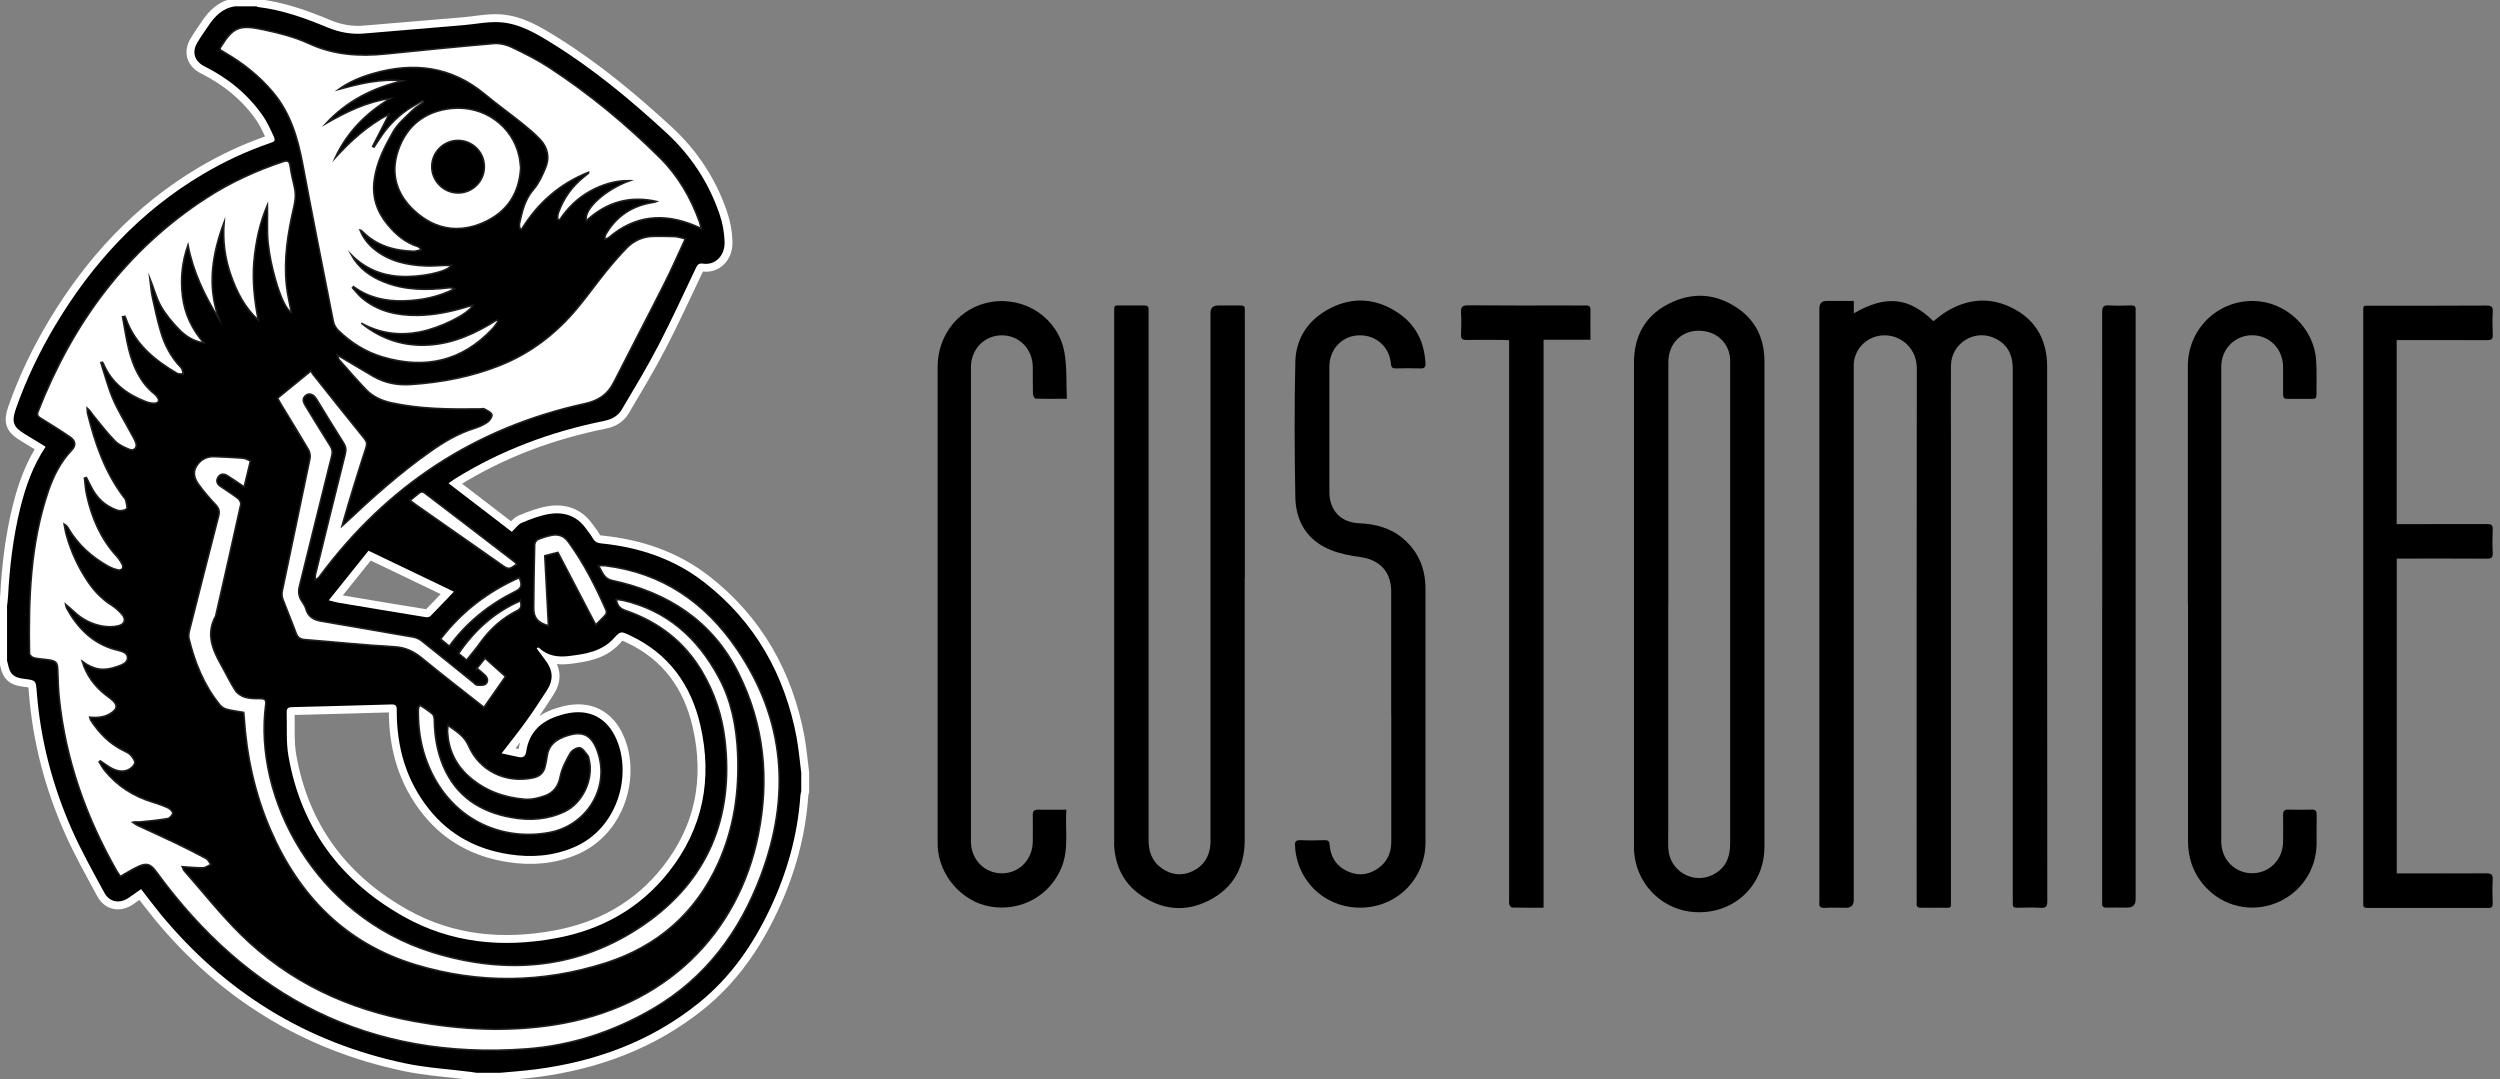 <?xml version="1.0" encoding="UTF-8"?><svg id="Layer_1" xmlns="http://www.w3.org/2000/svg" viewBox="0 0 315 136"><rect x="0" y="0" width="315" height="136" fill="#808080" stroke="none"/><defs><style>.cls-1{fill:none;stroke:#fff;stroke-width:1.99px;}.cls-1,.cls-2{stroke-miterlimit:10;}.cls-3{stroke-width:0px;}.cls-2{fill:#fff;stroke:#231f20;stroke-width:.2px;}</style></defs><path class="cls-3" d="m233.58,37.92v1.56c4.02-2.33,6.95-2.04,10.03.99.52-.39,1.02-.83,1.58-1.18,2.78-1.7,5.67-1.92,8.56-.38,2.87,1.53,4.19,4.07,4.19,7.28,0,22.45,0,44.91.02,67.36,0,.67-.18.87-.84.83-.98-.06-1.97-.03-2.96,0-.4,0-.59-.12-.55-.53.02-.19,0-.38,0-.58,0-22.26,0-44.52,0-66.78,0-1.72-.61-3.05-2.17-3.83-2.56-1.29-5.59.55-5.62,3.41-.03,3.41,0,6.83,0,10.24,0,19.02,0,38.03,0,57.05,0,1.13.12,1.02-.98,1.02-.91,0-1.83-.02-2.74,0-.48.02-.66-.16-.6-.62.02-.19,0-.38,0-.58,0-22.26-.02-44.52.02-66.78,0-2.88-2.61-4.64-5.04-4.03-1.63.41-2.83,1.83-2.91,3.52-.01.29,0,.58,0,.87,0,22.21,0,44.43,0,66.64q0,.98-.96.98c-.89,0-1.78-.04-2.67.01-.6.04-.78-.2-.7-.74.01-.07,0-.14,0-.22,0-24.86,0-49.71,0-74.57q0-.94.92-.94c1.1,0,2.2,0,3.42,0Z"/><path class="cls-3" d="m222.32,76.02c0,10.22,0,20.44,0,30.65,0,4.78-3.64,8.35-8.39,8.27-4.48-.07-8.04-3.68-8.05-8.21-.01-8.75,0-17.5,0-26.25,0-11.59,0-23.18,0-34.77,0-3.28,1.34-5.85,4.27-7.38,3.02-1.58,6.05-1.4,8.86.55,2.27,1.58,3.3,3.88,3.31,6.62.01,8.1,0,16.2,0,24.31,0,2.07,0,4.14,0,6.2Zm-12.12.05c0,9.33,0,18.65,0,27.98,0,.96-.03,1.92.01,2.88.13,2.79,3.11,4.55,5.61,3.29,1.59-.8,2.18-2.17,2.18-3.91-.01-20.14,0-40.28,0-60.42,0-.24,0-.48-.01-.72-.12-1.65-1.26-2.99-2.88-3.37-2.68-.63-4.89,1.09-4.9,3.84,0,10.14,0,20.28,0,30.43Z"/><path class="cls-3" d="m156.83,72.92c0,10.99,0,21.97,0,32.96,0,3.4-1.45,6.01-4.47,7.56-3.05,1.57-6.07,1.21-8.83-.8-2-1.46-2.97-3.53-3.14-5.99-.02-.26,0-.53,0-.79,0-22.12,0-44.23,0-66.35,0-1.16-.12-1.02,1.05-1.02.91,0,1.83.01,2.74,0,.41,0,.57.14.54.54-.02.19,0,.38,0,.58,0,22.07,0,44.14,0,66.2,0,1.49.43,2.74,1.69,3.61,1.2.83,2.51.98,3.83.36,1.4-.65,2.13-1.81,2.27-3.34.03-.31.01-.62.01-.94,0-22.02,0-44.04,0-66.06q0-.95.98-.95c.94,0,1.88.01,2.81,0,.41,0,.56.14.54.54-.02.58,0,1.15,0,1.73v32.16Z"/><path class="cls-3" d="m301.98,42.82v23.22h.8c3.53,0,7.07,0,10.6-.01.52,0,.73.12.7.68-.04.98-.05,1.97,0,2.96.03.6-.19.72-.74.72-3.51-.02-7.02-.01-10.53-.01h-.82v39.67h.74c3.51,0,7.02.01,10.53-.01.61,0,.86.12.82.79-.06,1.01-.03,2.02,0,3.03,0,.41-.14.54-.54.54-5.07,0-10.14,0-15.22,0-.4,0-.59-.11-.55-.53.02-.17,0-.34,0-.5,0-24.62,0-49.23,0-73.85,0-1.12-.11-1,1.01-1,4.83,0,9.66.01,14.5-.02.63,0,.85.14.81.8-.06.96-.05,1.92,0,2.88.03.56-.19.68-.71.68-3.63-.02-7.26-.01-10.89-.01h-.5Z"/><path class="cls-3" d="m175.29,90.18c0-5.22,0-10.43,0-15.65,0-2.48-1.42-4-3.89-4.34-1.25-.17-2.53-.41-3.69-.88-2.98-1.18-4.44-3.57-4.5-6.68-.1-5.67-.13-11.35,0-17.02.07-3.08,1.71-5.42,4.48-6.81,2.94-1.47,5.84-1.17,8.53.66,2.2,1.49,3.24,3.66,3.39,6.29.03.49-.12.69-.64.67-1.03-.03-2.07-.03-3.1,0-.43,0-.57-.13-.61-.57-.2-2.19-1.91-3.68-4.08-3.6-2.09.08-3.68,1.76-3.68,3.93-.01,5.26,0,10.53,0,15.79,0,2.34,1.42,3.86,3.75,3.96,2.08.09,3.99.59,5.59,1.97,1.9,1.64,2.76,3.76,2.77,6.25,0,8.94,0,17.88,0,26.83,0,1.73,0,3.46,0,5.19-.02,4.42-3.36,7.95-7.76,8.18-4.44.24-8.12-2.84-8.64-7.24-.02-.17-.01-.34-.03-.5-.07-.54.09-.78.7-.75,1.01.05,2.02.03,3.03,0,.42,0,.58.11.62.56.11,1.6.9,2.78,2.37,3.41,1.42.61,2.8.35,3.99-.61.99-.8,1.41-1.9,1.41-3.18,0-5.29,0-10.58,0-15.86Z"/><path class="cls-3" d="m134.43,50.25c-1.42,0-2.69.02-3.96-.03-.12,0-.31-.38-.32-.59-.03-1.13,0-2.26-.02-3.39-.02-2.25-1.69-3.98-3.87-3.99-2.2-.01-3.92,1.72-3.92,4.01,0,19.93,0,39.85,0,59.78,0,2.25,1.69,3.98,3.86,4,2.2.02,3.91-1.72,3.93-4,0-1.11.02-2.21,0-3.32-.02-.54.18-.72.71-.7,1.14.03,2.29,0,3.52,0-.17,2.53.35,4.96-.62,7.31-1.47,3.55-5.14,5.57-9,4.89-3.55-.62-6.42-3.92-6.59-7.57-.01-.24-.01-.48-.01-.72,0-19.9,0-39.8,0-59.71,0-4.14,2.86-7.56,6.79-8.18,4.3-.68,8.42,2.08,9.19,6.38.33,1.87.21,3.82.3,5.84Z"/><path class="cls-3" d="m275.67,76.06c0-9.98,0-19.95,0-29.93,0-4.62,3.68-8.26,8.25-8.21,4.06.05,7.62,3.36,7.91,7.43.1,1.46.03,2.93.05,4.4,0,.38-.15.52-.51.51-1.06,0-2.12-.01-3.17,0-.49,0-.53-.28-.53-.66,0-1.13.01-2.26,0-3.39-.02-2.24-1.71-3.97-3.89-3.97-2.18,0-3.9,1.72-3.9,3.96,0,19.95,0,39.9,0,59.85,0,2.24,1.7,3.97,3.88,3.98,2.18,0,3.89-1.72,3.91-3.95.01-1.13.02-2.26,0-3.39-.01-.49.15-.7.66-.68.98.03,1.97.02,2.96,0,.48-.01.62.18.61.64-.02,1.23,0,2.45-.01,3.68-.04,3.35-2.06,6.26-5.16,7.47-3.07,1.2-6.52.44-8.79-1.99-1.52-1.63-2.25-3.59-2.25-5.83,0-6.8,0-13.6,0-20.41,0-3.17,0-6.35,0-9.52Z"/><path class="cls-3" d="m200.4,42.81h-5.91v71.56c-1.39,0-2.68.01-3.97-.02-.13,0-.3-.24-.35-.4-.06-.2-.02-.43-.02-.64,0-23.15,0-46.3,0-69.45v-.99c-.24-.02-.45-.04-.66-.04-1.56,0-3.13-.02-4.69,0-.53.01-.73-.13-.71-.68.04-.91.06-1.83,0-2.74-.05-.72.15-.94.91-.94,4.3.04,8.61.02,12.91.02.63,0,1.25.02,1.87,0,.47-.02.63.13.62.61-.03,1.22,0,2.44,0,3.71Z"/><path class="cls-3" d="m264.88,76.43c0-12.36,0-24.72-.01-37.07,0-.68.16-.93.87-.88.93.06,1.87.03,2.81,0,.41,0,.58.15.54.55-.01.17,0,.34,0,.5,0,24.59,0,49.19,0,73.78q0,1.05-1.05,1.05c-.87,0-1.73-.02-2.6,0-.45.01-.61-.15-.57-.59.02-.17,0-.34,0-.5v-36.86Z"/><path class="cls-1" d="m100.39,93c-1.5-7.97-5.23-14.64-11.68-19.65-3.8-2.94-8.21-4.41-12.97-4.88-.48-.05-.79-.2-1.03-.62-.25-.44-.58-.83-.87-1.24-1.16-1.63-2.81-2.16-4.68-1.84-1.17.2-2.31.64-3.41,1.1-.46.19-.8.71-1.26,1.14-2.58-1.98-5.24-4.02-7.98-6.12.3-.21.52-.37.75-.52,5.83-3.64,12.16-5.98,18.88-7.34.96-.19,1.74-.63,2.22-1.45,1.57-2.66,3.18-5.31,4.6-8.05,1.67-3.21,3.17-6.51,4.73-9.78.2-.42.37-.6.9-.53,1.5.22,2.75-.96,2.71-2.72-.03-1.2-.26-2.44-.66-3.58-1.36-3.95-3.6-7.35-6.68-10.19-4.48-4.12-9.14-8.01-14.32-11.22-2.06-1.28-4.18-2.56-6.67-2.71-1.51-.09-3.05.24-4.58.37-4.16.35-8.32.7-12.49,1.05-1.61.14-3.13-.14-4.63-.76-2.84-1.18-5.72-2.22-8.81-2.58-.04,0-.08-.05-.12-.08h-2.74c-1.56.23-2.54,1.25-3.36,2.48-.47.7-.96,1.38-1.38,2.1-.72,1.22-.34,2.35.92,2.99,2.95,1.47,5.45,3.5,7.34,6.22.5.72.88,1.54,1.25,2.34.39.84.36.86-.49,1.15-2.89,1-5.65,2.29-8.28,3.85-7.9,4.67-13.92,11.18-18.6,19-2.01,3.36-3.7,6.88-5,10.59-.57,1.64-.33,2.29,1.13,3.17.86.52,1.71,1.05,2.62,1.6-1.62,2.42-2.53,5.04-3.2,7.75-.89,3.63-1.33,7.32-1.53,11.04-.02.43-.08.85-.13,1.27v6.92c.03.13.08.27.11.4.25,1.27.71,1.7,2.01,1.86,1.55.19,1.51.19,1.63,1.74.47,5.99,1.98,11.74,4.4,17.22,1.21,2.74,2.68,5.36,4.11,7.99.66,1.22,1.93,1.42,3.07.64.51-.35,1.02-.71,1.56-1.09.84,1.08,1.63,2.14,2.46,3.15,8.11,9.84,18.37,16.19,30.86,18.81,2.69.56,5.47.72,8.2,1.07.24.03.47.07.71.11h3.03c1.48-.14,2.96-.24,4.43-.43,7.59-.98,14.55-3.52,20.58-8.37,4.01-3.23,6.85-7.34,9.02-11.96,2.11-4.49,3.44-9.19,3.78-14.16.01-.19.07-.37.11-.56v-2.31c-.19-1.47-.31-2.95-.58-4.41Zm-43.2-18.45c-1.04,1.09-1.98,2.09-2.94,3.06-.12.12-.38.19-.56.16-3.72-.6-7.43-1.22-11.15-1.85-.3-.05-.59-.15-1.12-.28,1.73-2.16,3.36-4.19,5.01-6.25,3.66,1.75,7.21,3.45,10.76,5.16Zm9.12,16.3c.9-1.25,1.74-2.53,2.57-3.82.89-1.36.82-2.55-.17-3.86-.37-.48-.73-.97-1.09-1.46.05-.04.1-.08.14-.12.05,0,.11,0,.14.03,1.08,1.01,2.35,1.22,3.8,1.04,2.11-.26,4.14-.57,5.67-2.26.82-.9.87-.87,1.98-.35,4.89,2.28,7.73,6.23,8.9,11.36,1.54,6.72.35,12.94-3.96,18.42-3.65,4.64-8.51,7.33-14.27,8.39-6.67,1.23-13.15.64-19.14-2.72-7.95-4.46-12.94-11.16-14.53-20.2-.32-1.82-.17-3.73-.23-5.6-.01-.43.2-.59.62-.6,4.2-.11,8.4-.21,12.61-.34.67-.02.64.37.64.84,0,4.61,1.21,8.82,4.14,12.45,2.58,3.19,5.98,4.97,10,5.59,2.81.44,5.55.24,8.2-.89,5.47-2.33,7.33-9,5.35-13.59-1.18-2.73-3.45-3.9-6.35-3.24-.3.07-.6.16-.9.25-2.25.69-3.76,2.09-4.12,4.5-.1.64-.39.83-.96.72-.71-.14-1.41-.31-2.15-.47,1.13-1.46,2.16-2.75,3.12-4.08Z"/><path class="cls-3" d="m100.39,93c-1.5-7.97-5.23-14.64-11.68-19.65-3.8-2.94-8.21-4.41-12.97-4.88-.48-.05-.79-.2-1.03-.62-.25-.44-.58-.83-.87-1.24-1.16-1.63-2.81-2.16-4.68-1.84-1.17.2-2.31.64-3.41,1.1-.46.19-.8.71-1.26,1.14-2.58-1.98-5.24-4.02-7.98-6.12.3-.21.52-.37.75-.52,5.83-3.64,12.16-5.98,18.88-7.34.96-.19,1.74-.63,2.22-1.45,1.57-2.66,3.18-5.31,4.6-8.05,1.67-3.21,3.17-6.51,4.73-9.78.2-.42.37-.6.9-.53,1.5.22,2.75-.96,2.71-2.72-.03-1.2-.26-2.44-.66-3.58-1.36-3.95-3.6-7.35-6.68-10.19-4.48-4.12-9.14-8.01-14.32-11.22-2.06-1.28-4.18-2.56-6.67-2.71-1.51-.09-3.05.24-4.58.37-4.16.35-8.32.7-12.49,1.05-1.61.14-3.13-.14-4.63-.76-2.84-1.18-5.72-2.22-8.81-2.58-.04,0-.08-.05-.12-.08h-2.74c-1.56.23-2.54,1.25-3.36,2.48-.47.7-.96,1.38-1.38,2.1-.72,1.22-.34,2.35.92,2.99,2.95,1.47,5.45,3.5,7.34,6.22.5.72.88,1.54,1.25,2.34.39.84.36.86-.49,1.15-2.89,1-5.65,2.29-8.28,3.85-7.9,4.67-13.92,11.18-18.6,19-2.01,3.36-3.7,6.88-5,10.59-.57,1.64-.33,2.29,1.13,3.17.86.52,1.71,1.05,2.62,1.6-1.62,2.42-2.53,5.04-3.2,7.75-.89,3.63-1.33,7.32-1.53,11.04-.02.43-.08.85-.13,1.27v6.92c.03.13.08.27.11.4.25,1.27.71,1.7,2.01,1.86,1.55.19,1.51.19,1.63,1.74.47,5.99,1.98,11.74,4.4,17.22,1.21,2.74,2.68,5.36,4.11,7.99.66,1.22,1.93,1.42,3.07.64.51-.35,1.02-.71,1.56-1.09.84,1.08,1.63,2.14,2.46,3.15,8.11,9.84,18.37,16.19,30.86,18.81,2.69.56,5.47.72,8.2,1.07.24.03.47.07.71.11h3.03c1.48-.14,2.96-.24,4.43-.43,7.59-.98,14.55-3.52,20.58-8.37,4.01-3.23,6.85-7.34,9.02-11.96,2.11-4.49,3.44-9.19,3.78-14.16.01-.19.07-.37.11-.56v-2.31c-.19-1.47-.31-2.95-.58-4.41Zm-43.2-18.45c-1.04,1.09-1.98,2.09-2.94,3.06-.12.12-.38.19-.56.16-3.72-.6-7.43-1.22-11.15-1.85-.3-.05-.59-.15-1.12-.28,1.73-2.16,3.36-4.19,5.01-6.25,3.66,1.75,7.21,3.45,10.76,5.16Zm9.12,16.3c.9-1.25,1.74-2.53,2.57-3.82.89-1.36.82-2.55-.17-3.86-.37-.48-.73-.97-1.09-1.46.05-.04.1-.08.14-.12.05,0,.11,0,.14.03,1.08,1.01,2.35,1.22,3.8,1.04,2.11-.26,4.14-.57,5.67-2.26.82-.9.87-.87,1.98-.35,4.89,2.28,7.73,6.23,8.9,11.36,1.54,6.72.35,12.94-3.96,18.42-3.65,4.64-8.51,7.33-14.27,8.39-6.67,1.23-13.15.64-19.14-2.72-7.95-4.46-12.94-11.16-14.53-20.2-.32-1.82-.17-3.73-.23-5.6-.01-.43.2-.59.62-.6,4.2-.11,8.4-.21,12.61-.34.67-.02.64.37.64.84,0,4.61,1.21,8.82,4.14,12.45,2.58,3.19,5.98,4.97,10,5.59,2.81.44,5.55.24,8.2-.89,5.47-2.33,7.33-9,5.35-13.59-1.18-2.73-3.45-3.9-6.35-3.24-.3.07-.6.16-.9.25-2.25.69-3.76,2.09-4.12,4.5-.1.64-.39.83-.96.72-.71-.14-1.41-.31-2.15-.47,1.13-1.46,2.16-2.75,3.12-4.08Z"/><path class="cls-2" d="m15.47,39.91c.09-.02.17-.04.26-.06.05.1.11.19.14.3,1.15,3.23,3.62,5.23,6.44,6.89.2.12.52.05.79.07-.09-.27-.11-.61-.29-.79-1.27-1.31-2.09-2.88-2.58-4.6-.41-1.4-.73-2.83-1.03-4.26-.17-.79-.22-1.61-.32-2.41.48,1.18.78,2.41,1.37,3.48.6,1.07,1.42,2.04,2.28,2.94.84.87,1.86,1.54,3.14,1.73-1.49-1.72-2.41-3.66-2.68-5.88-.27-2.2-.05-4.36.7-6.46.64,3.39,2.1,6.4,3.89,9.31-1.51-4.17-.83-8.2.66-12.18-.18,2.28.09,4.5.85,6.66.74,2.13,1.75,4.1,3.45,5.68-.48-2.45-.76-4.88-.55-7.35.22-2.48.73-4.88,1.71-7.17.05,1.59-.08,3.19.08,4.75.16,1.59.51,3.18.95,4.72.69,2.43,1.43,3.79,1.98,4.1-.21-1.12-.5-2.26-.62-3.41-.36-3.36.18-6.66.94-9.92.2-.84.26-1.64.06-2.48-.22-.89-.41-1.78-.54-2.68-.09-.64-.35-.7-.92-.51-3.41,1.14-6.65,2.63-9.67,4.59-10.08,6.57-16.82,15.78-21.16,26.88-.18.45-.02.63.34.85,1.25.77,2.49,1.54,3.7,2.37.7.48.76,1.06.21,1.64-1.41,1.48-2.3,3.24-2.95,5.14-2.27,6.66-2.5,13.56-2.38,20.5,0,.19.33.49.56.54.6.14,1.24.16,1.85.25.97.15,1.12.35,1.15,1.3.04,1.18.07,2.36.19,3.53.81,7.79,3.38,14.99,7.24,21.77.14.24.31.46.46.69.77-.43,1.46-.88,2.19-1.22,1.13-.54,1.62-.35,2.36.67,11.54,15.81,26.87,23.75,46.64,22.28,5.65-.42,10.95-2.17,15.87-5.03,6.67-3.89,10.98-9.71,13.65-16.83,3.74-9.99,3.06-19.56-3.02-28.5-4-5.89-9.42-9.64-16.62-10.52-.23-.03-.47,0-.84,0,.55.82.66,1.62,1.74,1.86,7.03,1.51,12.63,5.11,15.91,11.68,3.23,6.46,3.92,13.31,2.5,20.35-2.49,12.36-11.58,21.81-25.89,23.99-5.81.88-11.6.59-17.36-.45-8.41-1.51-15.9-4.97-22.01-11.02-2.52-2.49-4.73-5.3-7.08-7.97-.1-.11-.14-.28-.25-.52.93.06,1.76.16,2.6.14.34,0,.67-.27,1-.41-.19-.26-.33-.61-.59-.75-1.26-.68-2.55-1.33-3.84-1.95-1.6-.77-3.22-1.49-4.83-2.24-.21-.1-.39-.26-.58-.39.36-.09.65-.01.93-.04,1.16-.11,2.32-.22,3.47-.42.26-.04.59-.41.64-.67.04-.18-.31-.54-.55-.66-.65-.3-1.33-.54-2.02-.75-2.39-.73-4.4-2.02-5.98-3.95-.28-.34-.48-.74-.72-1.11.05-.04.1-.09.15-.13.3.21.6.42.91.62.76.51,1.6.87,2.5.55.38-.14.81-.51.93-.88.08-.26-.26-.72-.51-1.01-.21-.24-.54-.39-.84-.54-1.8-.85-3.12-2.21-4.19-3.85-.07-.1-.08-.24-.13-.39,1.04.09,1.99,0,2.81-.61.65-.48.68-.92.1-1.48-.27-.26-.6-.48-.9-.71-1.39-1.09-2.41-2.44-2.97-4.25,1.47,1.08,2.69,1.27,4.34.69.61-.21,1.41-.45,1.37-1.18-.04-.69-.87-.78-1.46-.96-.02,0-.05,0-.07-.01-2.88-.79-4.77-2.74-6.16-5.28-.04-.07-.04-.17-.1-.43.44.38.75.63,1.04.9,1.04.99,2.27,1.62,3.68,1.85.62.1,1.31.1,1.92-.05.82-.19,1-.84.44-1.47-.39-.44-.86-.85-1.36-1.17-1.15-.74-2.08-1.7-2.85-2.82-1.27-1.86-2.2-3.88-2.8-6.05-.12-.43-.17-.87-.26-1.31.26.14.41.32.52.52,1.21,2.07,2.93,3.6,4.99,4.77.39.22.83.39,1.27.49.47.11.76-.26.54-.69-.19-.38-.44-.75-.73-1.07-2-2.19-3.12-4.82-3.75-7.67-.16-.7-.19-1.43-.28-2.14.08-.02.17-.04.25-.07.19.37.39.74.57,1.11.71,1.45,1.8,2.49,3.32,3.01.34.12.89.05,1.16-.17.16-.13-.02-.71-.1-1.08-.04-.17-.19-.33-.31-.48-2.33-3.12-3.57-6.71-4.49-10.44-.06-.23-.04-.47-.06-.71.36.29.54.63.77.92.89,1.09,1.75,2.22,2.74,3.23.48.49,1.18.81,1.84,1.07.54.22.98-.23.8-.79-.17-.52-.48-.99-.74-1.47-.73-1.37-1.57-2.7-2.17-4.13-.62-1.46-1.02-3.02-1.51-4.54.07-.02.13-.05.2-.07.04.07.1.14.13.22,1.04,2.41,2.95,3.84,5.32,4.75.35.14.75.22,1.12.21.44-.02.67-.28.37-.73-.11-.16-.23-.32-.38-.43-1.8-1.44-2.68-3.43-3.23-5.57-.35-1.37-.54-2.78-.8-4.17Z"/><path class="cls-2" d="m27.7,6.15c.05.07.06.13.1.15.18.12.37.23.55.34,2.28,1.32,4.32,2.94,6.03,4.97,2.2,2.61,3.13,5.72,3.75,8.99,1.25,6.65,2.57,13.29,3.88,19.93.08.39.32.81.61,1.09,1.61,1.57,3.48,2.74,5.63,3.37,5.3,1.56,9.97.54,13.81-3.58.26-.27.46-.6.69-.9l-.15-.19c-2.62,1.66-5.38,2.94-8.51,3.15-3.22.21-6.07-.73-8.57-2.76,2.3,1.28,4.74,1.61,7.3,1.13,2.6-.49,6.17-2.24,6.76-3.37-.3.08-.52.12-.73.19-2.03.62-4.1,1.05-6.22,1.08-2.61.03-5.07-.5-7.11-2.27-.41-.36-.74-.81-1.11-1.21.04-.05.09-.1.13-.15,1.89,1.39,4.03,1.86,6.31,1.8,2.24-.06,4.4-.49,6.41-1.52-.27-.12-.52-.15-.76-.12-2.75.32-5.47.31-8.09-.73-1.75-.69-3.22-1.75-4.16-3.45,1.68,1.69,3.72,2.59,6.08,2.73,2.61.16,5.96-.53,6.55-1.38-.31,0-.56,0-.81,0-.82.02-1.63.11-2.45.07-2.34-.1-4.57-.58-6.46-2.11-.81-.65-1.41-1.46-1.8-2.42.11.02.19.06.25.13,1.79,1.83,4.05,2.49,6.53,2.55.28,0,.57-.12.92-.2-.14-.19-.16-.24-.19-.26-.08-.05-.16-.11-.25-.14-1.57-.5-2.77-1.53-3.79-2.77-1.34-1.62-1.97-3.47-1.68-5.61.3-2.22,1.3-4.17,2.37-6.06.59-1.03,1.57-1.84,2.43-2.7.41-.41.95-.71,1.42-1.06-.04-.06-.07-.12-.11-.18-.82.5-1.69.94-2.44,1.52-.75.58-1.44,1.27-2.06,2-.61.72-1.09,1.56-1.63,2.34-.06-.03-.12-.07-.18-.1.67-1.3,1.33-2.6,2.08-4.06-2.72,1.43-4.84,3.37-6.8,5.51,1.51-3.25,3.91-5.67,6.98-7.5-2.98.44-5.6,1.71-8.15,3.18,2.64-2.85,5.93-4.52,9.69-5.39-2.8-.29-5.44.37-8.09,1.09,1.33-.95,2.81-1.57,4.35-2.01,5.13-1.48,9.87-.89,14.09,2.62,1.52,1.27,3.15,2.43,4.7,3.67.78.63,1.56,1.28,2.25,2.01.99,1.05,1.25,2.34.66,3.67-.4.92-.82,1.88-1.46,2.62-1.11,1.26-1.45,2.78-1.79,4.32-.04.2.03.42.04.62.07.04.14.07.21.11,2.04-3.32,4.81-5.76,8.45-7.2,0,.09,0,.11,0,.12-.19.15-.37.3-.56.45-1.52,1.22-2.61,2.74-3.25,4.57-.08.24-.07.51-.1.77.09.03.17.07.26.1,1.01-1.51,2.26-2.75,3.84-3.62,1.56-.86,3.22-1.37,5.02-1.33-3.04,1.08-5.87,3.61-5.48,5.04,2.55-2.36,5.5-3.18,8.87-2.41-.15.07-.32.09-.48.12-.17.03-.33.06-.5.09-2.42.5-4.24,1.83-5.47,3.97-.09.16-.08.38-.12.57.18-.07.39-.09.52-.21,3.27-2.8,6.88-3.13,10.77-1.53.23.09.45.2.87.39-.11-.42-.15-.64-.22-.85-1.09-3.02-2.67-5.76-4.95-8.03-4.29-4.26-8.93-8.1-13.99-11.41-1.5-.98-3.12-1.79-4.74-2.56-.67-.32-1.49-.51-2.22-.45-4.55.39-9.09.85-13.62,1.31-3.35.34-6.57.13-9.71-1.32-1.77-.82-3.71-1.31-5.63-1.72-3.17-.69-3.9-.32-5.48,2.21-.02.04-.03.09-.06.17Z"/><path class="cls-2" d="m60.09,84.2c.38.32.71.57,1,.85.37.34.47.83.11,1.14-.24.2-.73.15-1.1.13-.16,0-.31-.21-.46-.33-2.17-1.75-4.33-3.51-6.51-5.24-.3-.24-.7-.41-1.08-.48-3.88-.68-7.76-1.34-11.64-2.01-.91-.16-1.61-.57-1.87-1.55-.1-.36-.34-.69-.55-1.01-.38-.59-.43-1.2-.26-1.86,1.36-5.47,2.7-10.95,4.07-16.42.11-.45.08-.8-.18-1.21-1.07-1.68-2.09-3.39-3.14-5.09-.29-.47-.45-.94.09-1.33.42-.31.94-.1,1.3.48,1.13,1.84,2.25,3.69,3.41,5.51.29.46.36.86.23,1.4-1.27,5.05-2.51,10.11-3.75,15.17-.05.22-.03.46-.05.69.3-.12.45-.26.57-.43,8.44-11.38,19.55-18.71,33.4-21.75,1.74-.38,2.88-1.15,3.66-2.69,2.09-4.13,4.24-8.22,6.33-12.36.93-1.83,1.75-3.72,2.68-5.72-.5-.11-.91-.26-1.32-.28-.86-.04-1.73-.03-2.59-.03-1.37,0-2.55.51-3.49,1.48-.9.93-1.75,1.91-2.57,2.92-1.22,1.51-2.35,3.1-3.6,4.6-2.65,3.2-5.85,5.69-9.73,7.24-3.62,1.45-7.41,2.17-11.29,2.43-1.67.11-3.26-.18-4.71-1.02-1.31-.76-2.6-1.54-3.9-2.31-.15-.09-.3-.18-.64-.38.13.34.15.5.24.6,1.11,1.26,2.21,2.53,3.37,3.74.85.89,1.94,1.39,3.14,1.66,3.72.82,7.49.83,11.26.78.17,0,.37-.08.5,0,.36.2.83.39.96.71.09.21-.24.74-.52.94-.48.34-1.05.6-1.61.78-2.12.65-3.99,1.77-5.77,3.04-3.73,2.65-7.14,5.68-10.46,8.82-.17.16-.35.31-.53.47.94-3.35,1.97-6.62,3.02-9.88.14-.42.13-.72-.17-1.1-2.19-2.7-4.36-5.43-6.53-8.16-.09-.11-.14-.25-.23-.4-1.48,1.21-2.83,2.31-4.2,3.43.15.27.26.47.38.68,1.17,1.93,2.36,3.85,3.5,5.79.18.31.27.77.2,1.12-1.15,5.57-2.33,11.14-3.49,16.71-.07.33-.04.72.08,1.04.54,1.44,1.14,2.85,1.67,4.29.21.56.53.74,1.11.79,3.76.29,7.51.69,11.28.9,1.39.08,2.43.59,3.47,1.44,2.54,2.09,5.15,4.09,7.8,6.19.91-1.3,1.79-2.57,2.71-3.88-.88-.79-1.7-1.53-2.57-2.3-.37.46-.68.85-1.04,1.3Z"/><path class="cls-2" d="m77.65,75.52c.13.87.55,1.19,1.21,1.42,4.12,1.42,7.39,3.93,9.62,7.72,1.57,2.67,2.52,5.55,2.87,8.61,1.12,9.73-2.17,17.69-10.23,23.24-8.15,5.61-17.26,6.37-26.56,3.5-14.91-4.6-22.66-19.52-21.08-31.27.08-.57-.14-.71-.66-.71-.65,0-1.32,0-1.93-.17-.46-.14-.98-.46-1.24-.86-.66-1.02-1.18-2.14-1.78-3.2-1.11-1.96-1.94-3.95-.7-6.18,1.06-4.68,2.13-9.36,3.16-14.05.05-.22-.13-.59-.32-.74-.62-.49-1.3-.91-1.95-1.36-.1-.07-.2-.14-.3-.2-.46-.31-.56-.75-.26-1.18.29-.43.74-.42,1.15-.16.68.43,1.34.89,2.11,1.41.27-1.11.51-2.12.79-3.26-.25-.1-.59-.32-.94-.35-1.2-.1-2.4-.14-3.6-.19-1-.04-1.79.4-2.28,1.25-.48.81-.16,1.62.33,2.29.65.89,1.37,1.73,2.13,2.53.41.44.51.83.36,1.41-1.24,4.79-2.45,9.58-3.66,14.37-.08.33-.15.72-.08,1.04.74,3.06,1.9,5.93,3.91,8.4.2.25.54.46.86.54.69.18,1.41.26,2.13.39.02.2.04.36.05.53.31,4.93,1.35,9.7,3.31,14.24,3.61,8.35,9.48,14.36,18.31,17.03,7.96,2.41,15.99,2.3,23.91-.22,6.55-2.09,11.37-6.29,14.22-12.6,1.98-4.4,2.65-9.05,2.43-13.85-.16-3.34-.76-6.57-2.38-9.56-2.68-4.96-6.52-8.43-12.13-9.7-.24-.05-.48-.06-.8-.09Z"/><path class="cls-2" d="m52.94,88.89c-.12.14-.19.19-.2.25-.03.19-.03.38-.03.57,0,1.93.25,3.83.87,5.67,2.48,7.38,9.04,10.71,15.6,9.52,4.61-.84,7.52-5.37,6.25-9.76-.82-2.85-2.25-3.11-4.42-2.28-.16.06-.31.13-.46.21-.89.45-1.46,1.14-1.6,2.16-.06.45-.16.9-.26,1.34-.18.82-.71,1.27-1.52,1.44-3.43.72-6.76-.86-8.14-4.06-.53-1.22-1.51-1.77-2.58-2.56-.03.35-.07.57-.06.78.11,2.24.99,4.14,2.66,5.64,1.99,1.78,4.38,2.66,7,2.89.87.08,1.82-.14,2.65-.45,1.06-.39,1.66-1.2,1.89-2.41.2-1.03.73-2.01,1.26-2.94.2-.36.83-.73,1.2-.68.38.05.7.61,1.01.97.1.12.12.31.16.47.62,2.48-.78,5.52-3.09,6.61-2.14,1.01-4.4,1.15-6.69.73-3.94-.7-6.96-2.66-8.58-6.45-.79-1.86-1.11-3.82-1.14-5.83,0-.26-.07-.61-.24-.76-.46-.4-1-.72-1.54-1.1Z"/><path class="cls-2" d="m75.06,78.72c.52-.52.91-.87,1.24-1.27.11-.12.14-.41.07-.56-1.33-3.01-2.81-5.94-4.76-8.61-.53-.73-1.22-1-2.07-.84-.61.12-1.21.31-1.78.55-.19.08-.39.43-.39.66-.06,2.67-.11,5.33-.12,8,0,1.21.51,1.8,1.85,2.19-.15-2.95-.3-5.86-.46-8.82.57-.14,1.1-.28,1.66-.42,1.58,3.02,3.14,6.01,4.76,9.12Z"/><path class="cls-2" d="m65.08,71.09c-.06-.1-.09-.17-.14-.21-3.83-2.94-7.65-5.88-11.49-8.8-.12-.09-.38-.12-.49-.05-.42.3-.81.65-1.28,1.03.28.21.49.37.7.52,3.62,2.53,7.23,5.07,10.85,7.6.84.59.94.59,1.85-.09Z"/><path class="cls-2" d="m65.42,72.79c-3.92,1.74-7.23,4.25-9.9,7.73.39.31.73.59,1.09.89,2.24-3.05,5.07-5.29,8.39-6.93.71-.35.83-.79.42-1.68Z"/><path class="cls-2" d="m65.57,75.71c-3.29,1.43-5.78,3.7-7.78,6.63.34.29.65.54,1,.83.6-.76,1.2-1.45,1.72-2.19,1.24-1.73,2.78-3.11,4.69-4.06.55-.27.47-.68.38-1.23Z"/><path class="cls-2" d="m65.42,19.76c-.81-3.87-4.44-6.52-8.55-6.09-3.27.34-5.6,2.12-6.68,5.24-1.05,3.04-.18,5.71,2.2,7.8,2.52,2.22,5.45,2.68,8.52,1.33,2.92-1.29,4.51-3.61,4.69-6.89-.05-.44-.08-.92-.18-1.38Zm-7.68,4.56c-1.84,0-3.34-1.49-3.34-3.33,0-1.81,1.49-3.29,3.3-3.3,1.84,0,3.34,1.49,3.33,3.33,0,1.81-1.48,3.29-3.29,3.3Z"/></svg>